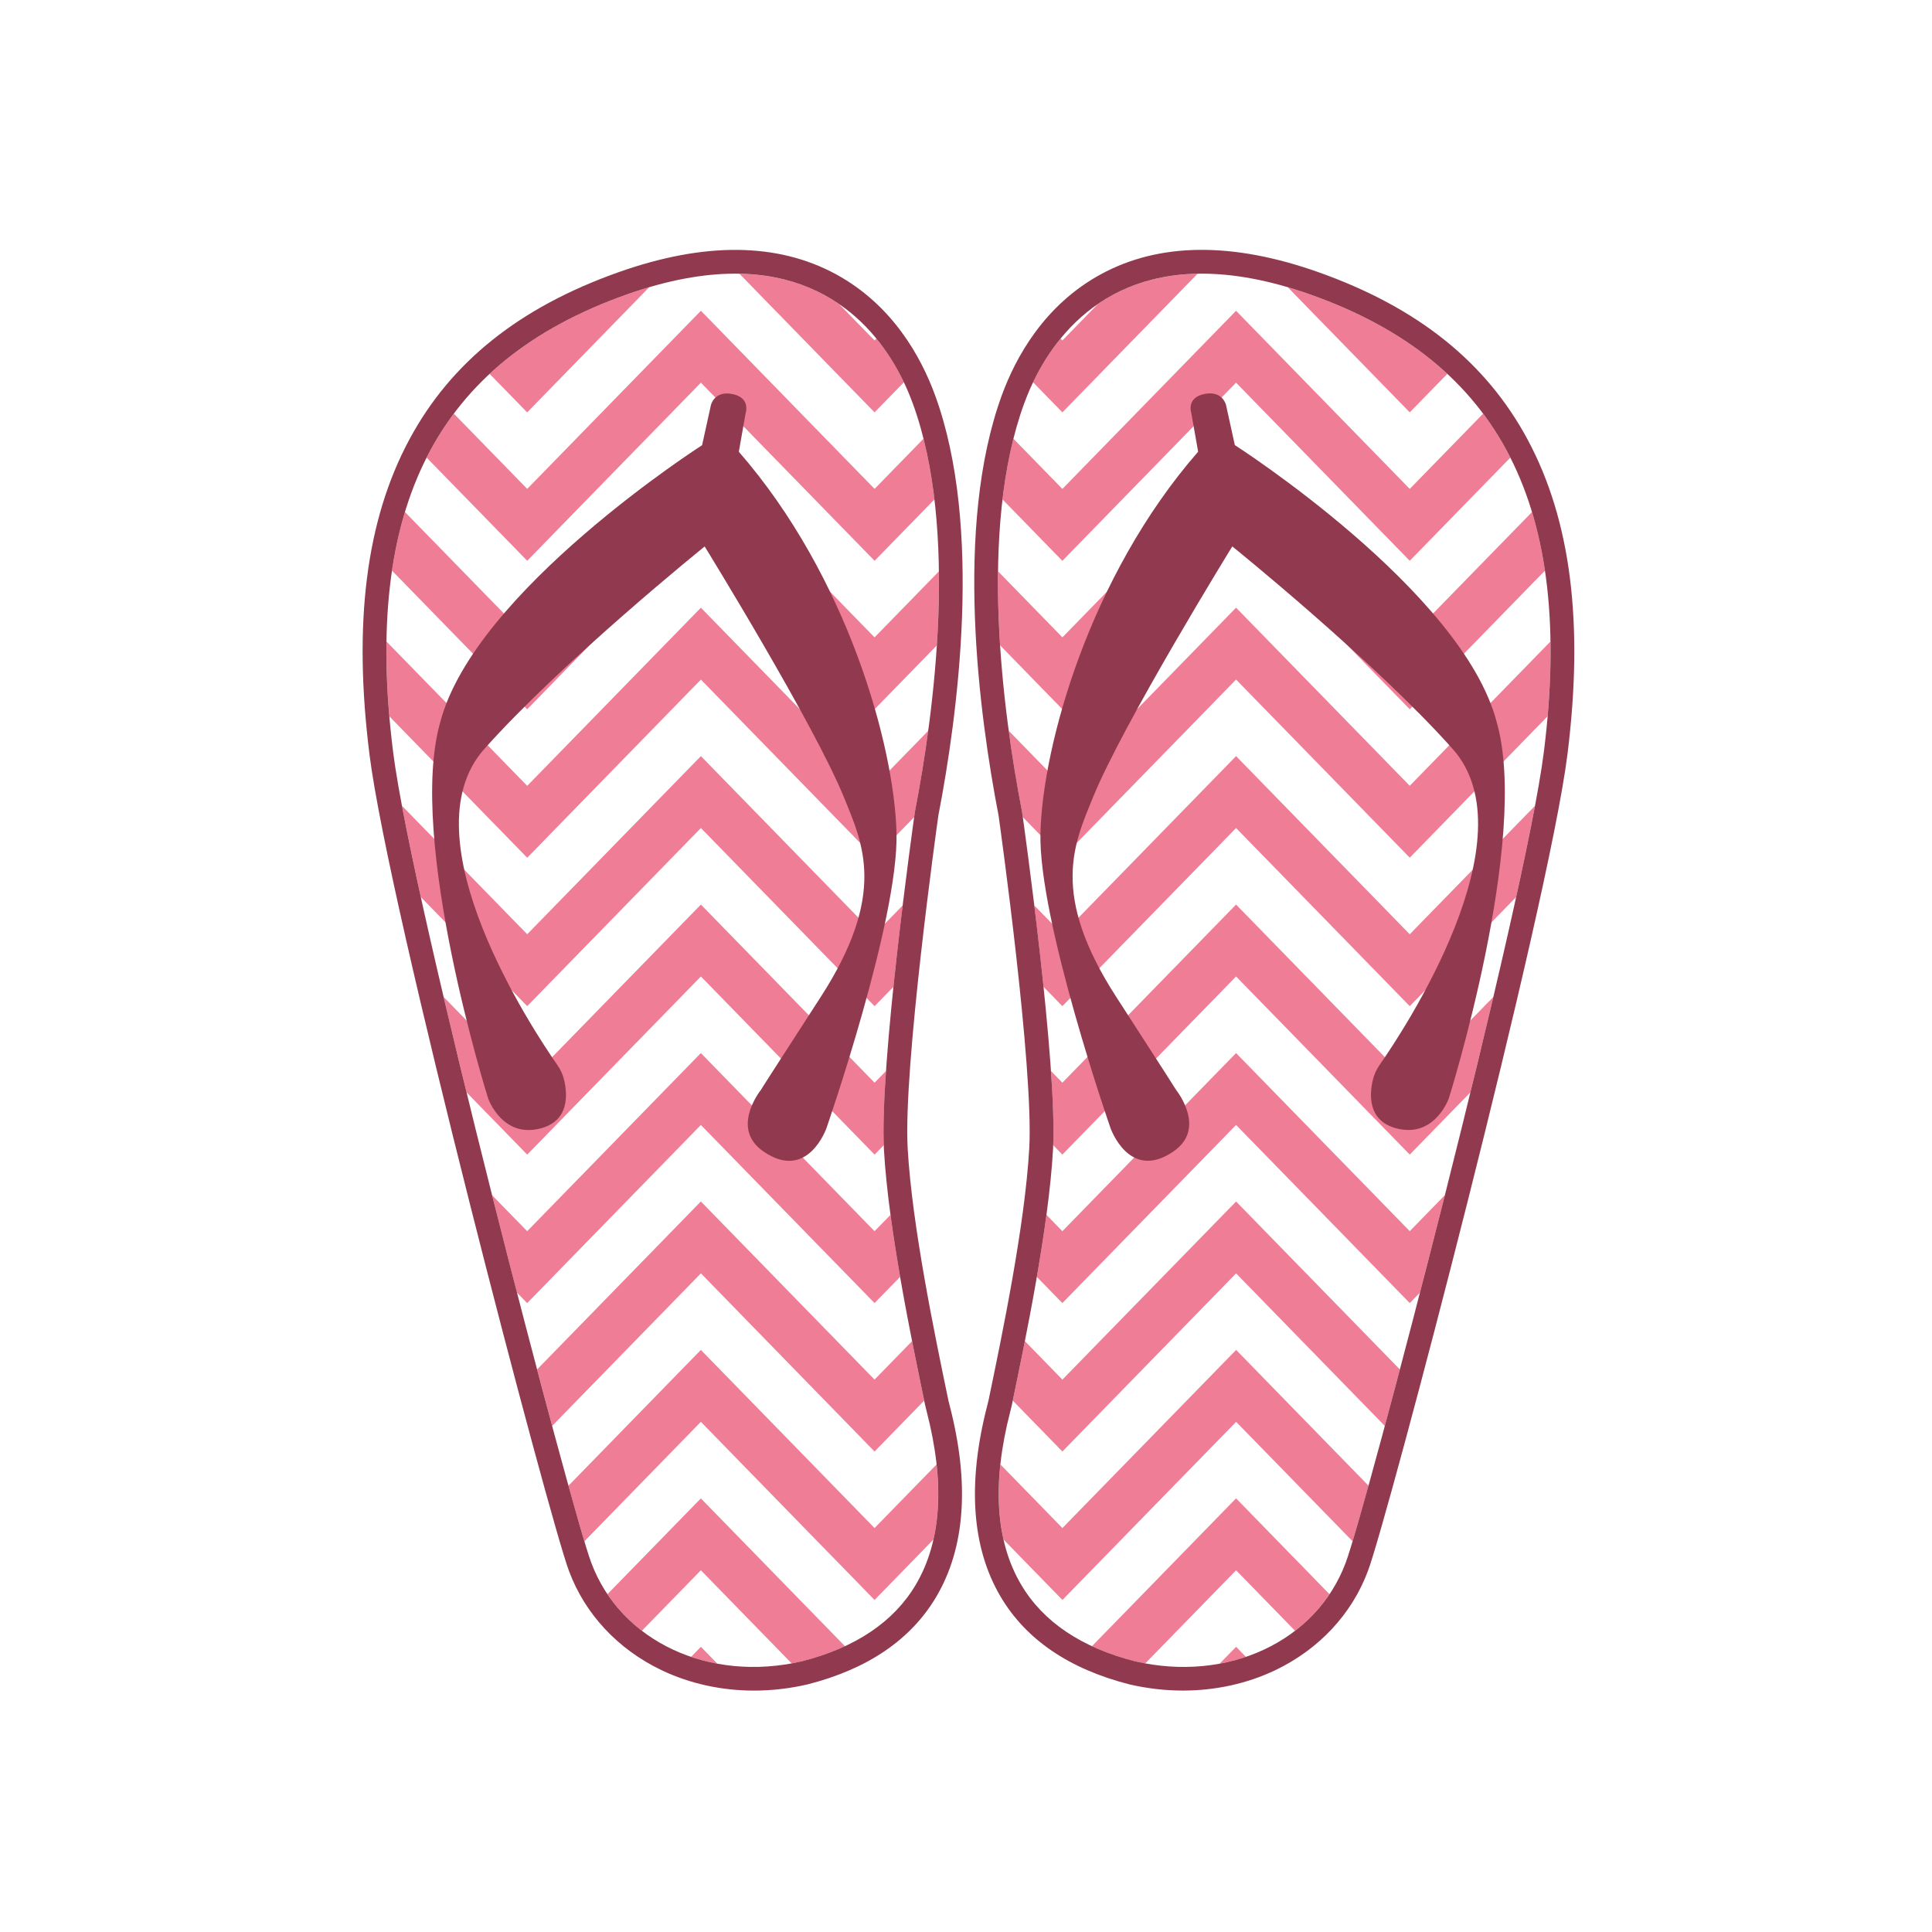 <?xml version="1.0" encoding="utf-8"?>
<!-- Generator: Adobe Illustrator 21.0.0, SVG Export Plug-In . SVG Version: 6.00 Build 0)  -->
<svg version="1.1" id="Calque_1" xmlns="http://www.w3.org/2000/svg" xmlns:xlink="http://www.w3.org/1999/xlink" x="0px" y="0px"
	 viewBox="0 0 600 600" style="enable-background:new 0 0 600 600;" xml:space="preserve">
<style type="text/css">
	.st0{fill:#EF7D95;}
	.st1{fill:#913A4F;}
</style>
<path class="st0" d="M437.81,382.35l10.9-11.18c-2.6,10.31-5.2,20.48-7.73,30.26l-3.17,3.25l-53.94-55.32l-53.94,55.32l-7.94-8.14
	c1.11-6.43,2.14-12.94,2.99-19.26l4.95,5.08l53.94-55.32L437.81,382.35z M481.51,199.22l-43.7,44.82l-53.94-55.32l-53.94,55.32
	l-16.66-17.09c1.27,9.41,2.74,17.95,4.11,25.04l0.03,0.18c0.03,0.21,0.11,0.76,0.22,1.58l12.3,12.61l53.94-55.32l53.94,55.32
	l42.81-43.91C481.33,214.34,481.63,206.6,481.51,199.22z M329.94,428.45l-11.65-11.95c-1.33,6.77-2.63,13.05-3.76,18.47l15.41,15.81
	l53.94-55.32l46.19,47.38c1.48-5.49,3.05-11.37,4.68-17.53l-50.87-52.17L329.94,428.45z M383.87,280.92l-53.94,55.32l-3.55-3.64
	c0.62,9.04,0.92,17.11,0.7,23.04l2.85,2.93l53.94-55.32l53.94,55.32l18.83-19.32c2.47-10.08,4.86-20.03,7.12-29.63l-25.95,26.62
	L383.87,280.92z M449.47,116.11c-11.17-10.38-25.31-18.53-42.51-24.63c-2.41-0.85-4.76-1.61-7.05-2.29l37.9,38.87L449.47,116.11z
	 M383.87,118.84l53.94,55.32l31.24-32.04c-2.45-4.84-5.27-9.39-8.46-13.65l-22.78,23.37l-53.94-55.32l-53.94,55.32l-15.21-15.6
	c-1.52,6.04-2.62,12.37-3.38,18.86l18.59,19.07L383.87,118.84z M339.12,511.24c4.05,1.88,8.51,3.46,13.38,4.7
	c1.06,0.25,2.11,0.46,3.17,0.65l28.2-28.93l18.32,18.79c4.15-3.19,7.77-7,10.69-11.36l-29.01-29.76L339.12,511.24z M383.87,234.82
	l-53.94,55.32l-8.73-8.95c0.95,7.78,1.96,16.48,2.87,25.27l5.86,6.01l53.94-55.32l53.94,55.32l33.04-33.88
	c2.33-10.6,4.32-20.2,5.85-28.33l-38.89,39.89L383.87,234.82z M371.9,85.02c-12.99,0.25-23.09,4.02-30.9,9.37l-11.06,11.34
	l-0.57-0.58c-3.72,4.56-6.49,9.3-8.54,13.57l9.11,9.34L371.9,85.02z M378.77,516.67c2.8-0.52,5.52-1.23,8.15-2.12l-3.04-3.12
	L378.77,516.67z M329.94,220.27l53.94-55.32l53.94,55.32l41.98-43.06c-0.95-6.4-2.29-12.47-4.02-18.2l-37.96,38.93l-53.94-55.32
	l-53.94,55.32l-19.98-20.5c-0.1,7.72,0.14,15.45,0.63,22.97L329.94,220.27z M329.94,474.55l-19.25-19.75
	c-0.93,8.56-0.61,16.35,0.97,23.32l18.29,18.76l53.94-55.32l36.18,37.11c1.28-4.25,2.96-10.13,4.94-17.26l-41.12-42.18
	L329.94,474.55z M271.6,404.68l7.94-8.14c-1.11-6.43-2.14-12.94-2.99-19.26l-4.95,5.08l-53.94-55.32l-53.94,55.32l-10.9-11.18
	c2.6,10.31,5.2,20.48,7.73,30.26l3.17,3.25l53.94-55.32L271.6,404.68z M217.67,211.05l53.94,55.32l12.3-12.61
	c0.11-0.82,0.19-1.36,0.22-1.58l0.03-0.18c1.37-7.1,2.84-15.64,4.11-25.04l-16.66,17.09l-53.94-55.32l-53.94,55.32l-43.7-44.82
	c-0.11,7.37,0.18,15.12,0.89,23.24l42.81,43.91L217.67,211.05z M271.6,450.78l15.41-15.81c-1.13-5.42-2.43-11.7-3.76-18.47
	l-11.65,11.95l-53.94-55.32L166.8,425.3c1.63,6.17,3.2,12.04,4.68,17.53l46.19-47.38L271.6,450.78z M217.67,303.25l53.94,55.32
	l2.85-2.93c-0.23-5.94,0.08-14.01,0.7-23.04l-3.55,3.64l-53.94-55.32l-53.94,55.32l-25.95-26.62c2.26,9.59,4.65,19.55,7.12,29.63
	l18.83,19.32L217.67,303.25z M201.62,89.19c-2.29,0.67-4.64,1.43-7.05,2.29c-17.2,6.09-31.34,14.25-42.51,24.63l11.66,11.96
	L201.62,89.19z M217.67,118.84l53.94,55.32l18.59-19.07c-0.76-6.48-1.87-12.81-3.38-18.86l-15.21,15.6l-53.94-55.32l-53.94,55.32
	l-22.78-23.37c-3.19,4.26-6.01,8.81-8.46,13.65l31.24,32.04L217.67,118.84z M188.65,495.09c2.93,4.36,6.54,8.17,10.69,11.36
	l18.32-18.79l28.2,28.93c1.05-0.19,2.11-0.4,3.17-0.65c4.88-1.24,9.33-2.82,13.38-4.7l-44.75-45.9L188.65,495.09z M217.67,257.15
	l53.94,55.32l5.86-6.01c0.91-8.78,1.92-17.48,2.87-25.27l-8.73,8.95l-53.94-55.32l-53.94,55.32l-38.89-39.89
	c1.53,8.13,3.53,17.74,5.85,28.33l33.04,33.88L217.67,257.15z M280.71,118.72c-2.04-4.27-4.82-9.02-8.54-13.57l-0.57,0.58
	l-11.06-11.34c-7.81-5.35-17.92-9.12-30.9-9.37l41.96,43.04L280.71,118.72z M214.63,514.55c2.63,0.89,5.35,1.61,8.15,2.12
	l-5.11-5.24L214.63,514.55z M271.6,197.94l-53.94-55.32l-53.94,55.32l-37.96-38.93c-1.73,5.74-3.07,11.8-4.02,18.2l41.98,43.06
	l53.94-55.32l53.94,55.32l19.35-19.85c0.49-7.53,0.73-15.26,0.63-22.97L271.6,197.94z M271.6,474.55l-53.94-55.32l-41.12,42.18
	c1.98,7.14,3.66,13.01,4.94,17.26l36.18-37.11l53.94,55.32l18.29-18.76c1.58-6.97,1.89-14.76,0.97-23.32L271.6,474.55z"/>
<path class="st1" d="M474.41,136.5c-12.92-24.06-34.18-41.06-64.99-51.98c-26.65-9.44-49.35-9.23-67.49,0.63
	c-17.6,9.57-26.47,25.74-30.81,37.62c-14.91,40.82-7.04,99.26-1,130.53c0.43,3.06,10.95,78.32,9.52,103.38
	c-1.37,24.01-8.43,57.94-12.64,78.21c-0.07,0.34-0.21,0.89-0.4,1.61c-6.24,24.18-4.84,44.17,4.18,59.41
	c7.86,13.28,21.28,22.42,39.97,27.19c5.53,1.28,11.11,1.92,16.61,1.92c10.11,0,19.97-2.15,28.76-6.36
	c13.52-6.48,23.7-17.4,28.68-30.72c5.97-15.62,55.99-205.96,61.97-253.53C491.9,193.57,487.86,161.55,474.41,136.5z M479.46,233.49
	c-5.94,47.26-55.61,236.3-61.55,251.84c-9.12,24.42-36.66,37.28-65.4,30.6c-16.64-4.24-28.54-12.24-35.37-23.78
	c-7.99-13.5-9.13-31.6-3.39-53.81c0.23-0.87,0.39-1.53,0.48-1.95c4.26-20.47,11.39-54.73,12.79-79.29
	c1.49-26.18-9.14-101.72-9.6-104.92l-0.03-0.18c-5.9-30.5-13.65-87.5,0.67-126.69c5.01-13.72,19.36-40.32,55.22-40.32
	c9.61,0,20.76,1.91,33.69,6.49C465.96,112.39,489,157.51,479.46,233.49z M290.41,122.78c-4.34-11.88-13.21-28.06-30.81-37.62
	c-18.14-9.86-40.84-10.07-67.49-0.63c-30.81,10.92-52.07,27.92-64.99,51.98c-13.45,25.04-17.49,57.07-12.36,97.91
	c5.98,47.57,55.99,237.9,61.97,253.53c4.97,13.32,15.16,24.24,28.68,30.72c8.79,4.21,18.65,6.36,28.76,6.36
	c5.5,0,11.08-0.64,16.61-1.92c18.69-4.76,32.11-13.9,39.97-27.19c9.02-15.25,10.43-35.23,4.18-59.41c-0.19-0.72-0.33-1.26-0.4-1.61
	c-4.22-20.27-11.27-54.2-12.64-78.21c-1.43-25.06,9.09-100.32,9.52-103.38C297.45,222.04,305.32,163.59,290.41,122.78z
	 M284.12,252.18c-0.45,3.2-11.09,78.74-9.6,104.92c1.4,24.56,8.53,58.82,12.79,79.29c0.09,0.42,0.25,1.08,0.48,1.95
	c5.74,22.21,4.6,40.32-3.39,53.81c-6.82,11.53-18.72,19.53-35.37,23.78c-28.74,6.68-56.28-6.19-65.4-30.6
	c-5.94-15.54-55.61-204.59-61.55-251.84c-9.54-75.98,13.49-121.1,72.49-142.01c12.93-4.58,24.08-6.49,33.69-6.49
	c35.85,0,50.21,26.6,55.22,40.32c14.31,39.18,6.56,96.19,0.67,126.69L284.12,252.18z M464.8,224.2
	c10.47,36.39-14.85,116.9-14.85,116.9s-4.4,12.59-16.47,9.27c-8.73-2.4-8.19-10.47-7.15-14.93c0.4-1.7,1.11-3.26,2.11-4.7
	c7.51-10.77,47.2-70.62,22.7-98.15c-24.31-27.3-68.44-62.9-68.44-62.9s-34.07,55.26-43.3,78.02c-5.78,14.26-13.45,29.88,7.33,62
	c16.28,25.17,18.33,28.45,18.46,28.69c0.87,1.11,9.24,12.26-0.69,19.14c-13.82,9.58-19.64-7.25-19.64-7.25s-22.41-64.49-21.74-91.59
	c0.66-27.09,15.23-79.75,48.97-118.42l-2.12-11.98c0,0-1.66-4.77,4.03-5.94c5.69-1.17,6.74,3.37,6.74,3.37l2.75,12.5
	C383.5,138.24,454.16,183.47,464.8,224.2z M229.45,140.3c33.74,38.67,48.31,91.33,48.97,118.42c0.66,27.09-21.74,91.59-21.74,91.59
	s-5.82,16.83-19.64,7.25c-9.93-6.88-1.56-18.03-0.69-19.14c0.12-0.24,2.18-3.53,18.46-28.69c20.78-32.12,13.11-47.74,7.33-62
	c-9.23-22.77-43.3-78.02-43.3-78.02s-44.13,35.59-68.44,62.9c-24.5,27.53,15.19,87.37,22.7,98.15c1,1.43,1.72,3,2.11,4.7
	c1.04,4.46,1.58,12.53-7.15,14.93c-12.07,3.32-16.47-9.27-16.47-9.27s-25.32-80.51-14.85-116.9c10.64-40.73,81.3-85.96,81.3-85.96
	l2.75-12.5c0,0,1.05-4.54,6.74-3.37c5.69,1.17,4.03,5.94,4.03,5.94L229.45,140.3z"/>
</svg>
